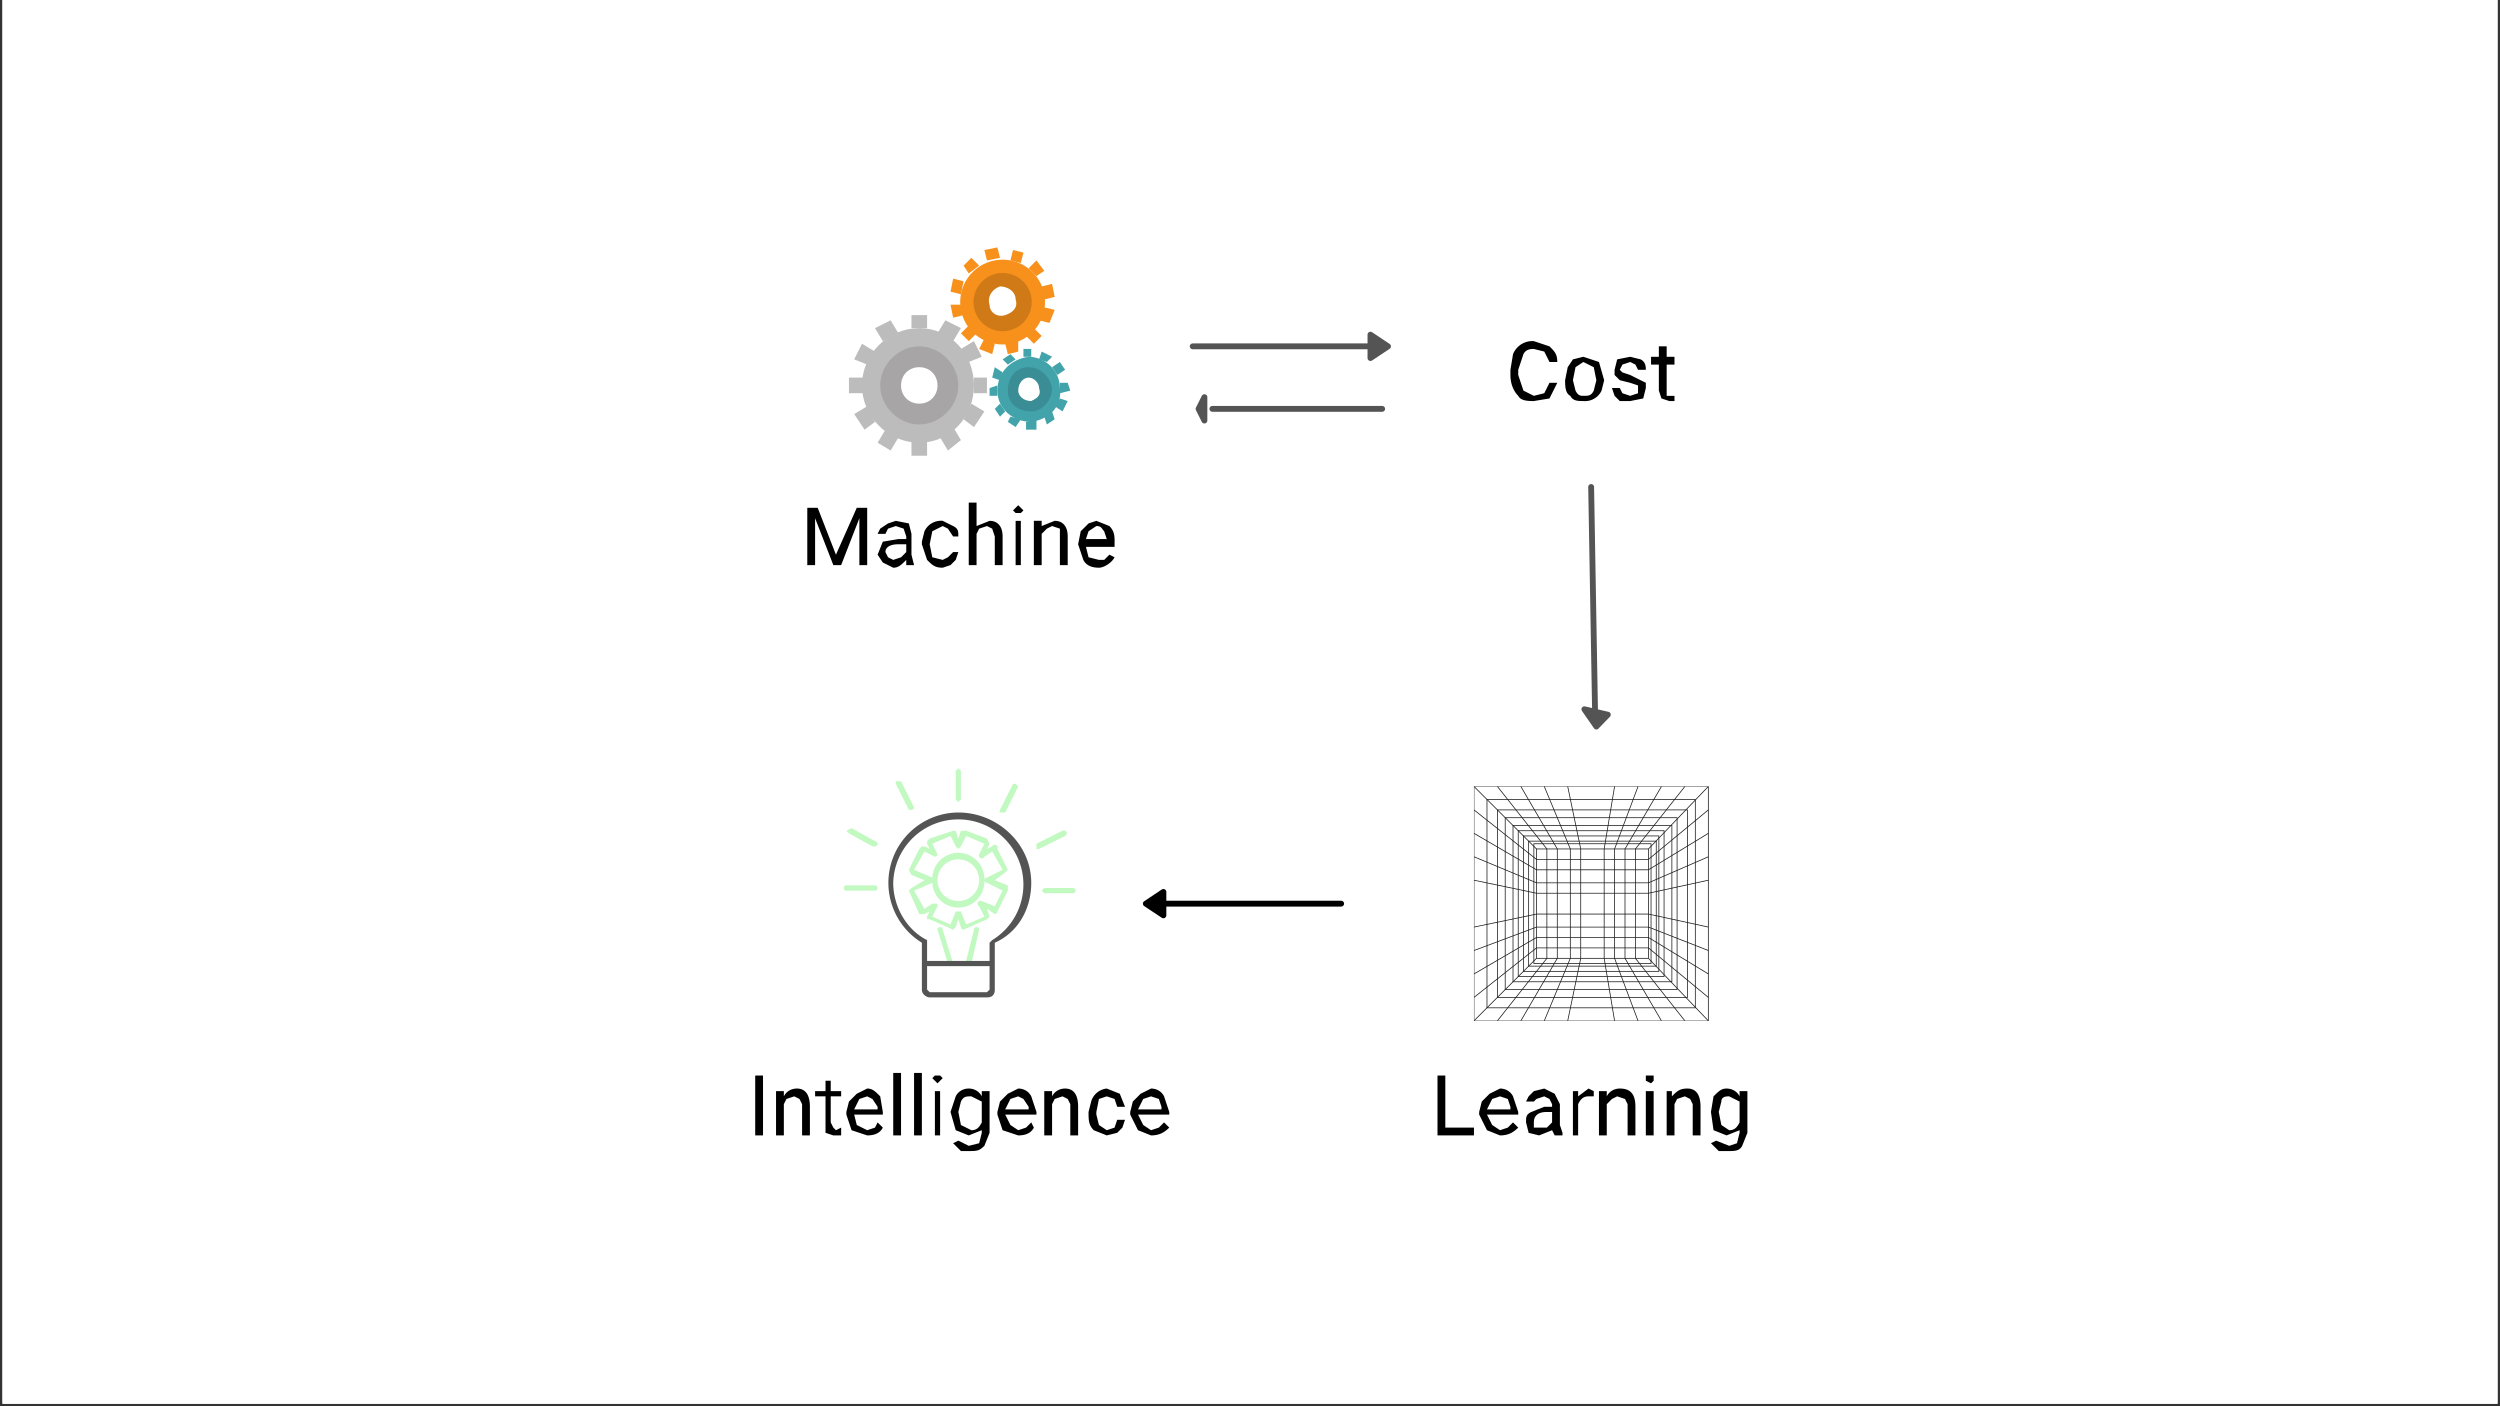 <svg xmlns="http://www.w3.org/2000/svg" width="1280" viewBox="0 0 960 540" height="720" version="1.0"><rect x="0" y="0" width="960" height="540" fill="#333333" stroke="none"/><defs><clipPath id="a"><path d="M1 0h958v539H1Zm0 0"/></clipPath><clipPath id="b"><path d="M340 311h56v72h-56Zm0 0"/></clipPath><clipPath id="c"><path d="M324 340h13v3h-13Zm0 0"/></clipPath><clipPath id="d"><path d="M400 340h13v3h-13Zm0 0"/></clipPath><clipPath id="e"><path d="M349 169h7v6h-7Zm0 0"/></clipPath><clipPath id="f"><path d="M378 95h7v6h-7Zm0 0"/></clipPath><clipPath id="g"><path d="M387 95h7v7h-7Zm0 0"/></clipPath><clipPath id="h"><path d="M407 146h4v5h-4Zm0 0"/></clipPath><clipPath id="i"><path d="M566 316h91v22h-91Zm0 0"/></clipPath><clipPath id="j"><path d="M566 325h91v18h-91Zm0 0"/></clipPath><clipPath id="k"><path d="M566 334h91v13h-91Zm0 0"/></clipPath><clipPath id="l"><path d="M566 347h91-91Zm0 0"/></clipPath><clipPath id="m"><path d="M566 347h91v13h-91Zm0 0"/></clipPath><clipPath id="n"><path d="M566 351h91v18h-91Zm0 0"/></clipPath><clipPath id="o"><path d="M566 356h91v22h-91Zm0 0"/></clipPath><clipPath id="p"><path d="M566 360h91v27h-91Zm0 0"/></clipPath><clipPath id="q"><path d="M566 307h91v27h-91Zm0 0"/></clipPath><clipPath id="r"><path d="M580 302h23v90h-23Zm0 0"/></clipPath><clipPath id="s"><path d="M589 302h18v90h-18Zm0 0"/></clipPath><clipPath id="t"><path d="M598 302h13v90h-13Zm0 0"/></clipPath><clipPath id="u"><path d="M611 302v90Zm0 0"/></clipPath><clipPath id="v"><path d="M611 302h13v90h-13Zm0 0"/></clipPath><clipPath id="w"><path d="M616 302h18v90h-18Zm0 0"/></clipPath><clipPath id="x"><path d="M620 302h23v90h-23Zm0 0"/></clipPath><clipPath id="y"><path d="M624 302h28v90h-28Zm0 0"/></clipPath><clipPath id="z"><path d="M571 302h27v90h-27Zm0 0"/></clipPath><clipPath id="A"><path d="M566 302h91v90h-91Zm0 0"/></clipPath><clipPath id="B"><path d="M566 364h28v28h-28Zm0 0"/></clipPath><clipPath id="C"><path d="M629 364h28v28h-28Zm0 0"/></clipPath><clipPath id="D"><path d="M566 302h29v28h-29Zm0 0"/></clipPath><clipPath id="E"><path d="M629 302h28v28h-28Zm0 0"/></clipPath></defs><g clip-path="url(#a)" fill="#FFF"><path d="M1 0h958v539H1Zm0 0"/><path d="M1 0h958v539H1Zm0 0"/><path d="M1 0h958v539H1Zm0 0"/></g><path stroke-linecap="round" transform="matrix(2.248 0 0 2.246 458 133)" fill="none" d="M0 0h30" stroke="#545454"/><path stroke-linecap="round" transform="matrix(2.248 0 0 2.246 533 133)" fill="#545454" stroke-linejoin="round" d="m-3-2 3 2-3 2Zm0 0" stroke="#545454"/><path stroke-linecap="round" transform="matrix(-2.248 0 0 -2.246 533 157)" fill="none" d="M1 0h29" stroke="#545454"/><path stroke-linecap="round" transform="matrix(-2.248 0 0 -2.246 458 157)" fill="#545454" stroke-linejoin="round" d="m-2-2 1 2-1 2Zm0 0" stroke="#545454"/><path stroke-linecap="round" transform="matrix(.039 2.242 -2.245 .04 611 187)" fill="none" d="M0 0h38" stroke="#545454"/><path stroke-linecap="round" transform="matrix(.039 2.242 -2.245 .04 613 279)" fill="#545454" stroke-linejoin="round" d="m-2-2 2 2-3 2Zm0 0" stroke="#545454"/><path fill="#C1F9C1" d="m365 371-1-1-4-13a1 1 0 0 1 2 0l4 13a1 1 0 0 1-1 1M372 371l-1-2 3-12a1 1 0 0 1 2 0l-3 13-1 1"/><g clip-path="url(#b)"><path fill="#545454" d="m381 361-1 1v7h-24v-8c-8-4-13-13-13-22a25 25 0 1 1 38 22Zm-2 20h-22l-1-1v-9h24v9l-1 1Zm-11-69a27 27 0 0 0-14 50v18c0 2 2 3 3 3h22c2 0 3-1 3-3v-18c9-4 14-13 14-23 0-15-13-27-28-27"/></g><g clip-path="url(#c)"><path fill="#C1F9C1" d="M336 342h-11a1 1 0 1 1 0-2h11a1 1 0 1 1 0 2"/></g><g clip-path="url(#d)"><path fill="#C1F9C1" d="M412 343h-11l-1-1 1-1h11a1 1 0 1 1 0 2"/></g><path fill="#C1F9C1" d="M399 326h-1v-2l10-5a1 1 0 1 1 1 2l-10 5M385 312h-1v-1l5-10h1l1 1-5 10h-1M336 325h-1l-9-5-1-1 2-1 9 5a1 1 0 0 1 0 2M350 311h-1l-5-10v-1h2l5 10a1 1 0 0 1-1 1M368 308l-1-1v-11l1-1 1 1v11l-1 1M360 338a8 8 0 0 1 16 0 8 8 0 0 1-16 0Zm22 10-5-2a1 1 0 0 0-1 2l2 4-7 3-2-5h-2l-2 5-7-3 2-4v-1h-2l-3 2-4-7 7-3a10 10 0 0 0 20-1 10 10 0 0 0-20-1l-7-3 4-7 4 2a1 1 0 0 0 1-1l-2-4 7-3 2 4 1 1 1-1 2-4 7 3-2 4a1 1 0 0 0 2 1l3-2 4 7-6 3a1 1 0 0 0 0 2l6 3Zm5-8-5-2 4-3 1-1-4-8a1 1 0 0 0-2-1l-2 1 1-2-1-2-8-3h-2l-1 3-1-3h-1l-9 3-1 1v1l1 2-2-1h-1l-1 1-4 8 1 2 5 2-5 3-1 1 4 9h2l2-1-1 2v1h1l9 4 1-1 1-3 1 3a1 1 0 0 0 1 1l9-4 1-1-1-3 3 2a1 1 0 0 0 1-1l4-8v-2"/><path stroke-linecap="round" transform="matrix(-2.248 0 0 -2.246 515 347)" fill="none" d="M0 0h30" stroke="#000"/><path stroke-linecap="round" transform="matrix(-2.248 0 0 -2.246 440 347)" stroke-linejoin="round" d="m-3-2 3 2-3 2Zm0 0" stroke="#000"/><path fill="#BDBCBC" d="M353 158c-6 0-11-4-11-10s5-11 11-11 10 5 10 11-4 10-10 10Zm0-32c-12 0-22 10-22 22s10 22 22 22 21-10 21-22-9-22-21-22"/><path fill="#A7A5A6" d="M353 155c-4 0-7-3-7-7s3-7 7-7 7 3 7 7-3 7-7 7Zm0-22c-8 0-15 7-15 15s7 15 15 15 15-7 15-15-7-15-15-15"/><path fill="#BDBCBC" d="M356 126h-6v-5h6v5"/><g clip-path="url(#e)"><path fill="#BDBCBC" d="M356 175h-6v-6h6v6"/></g><path fill="#BDBCBC" d="M374 151v-6h5v6h-5M326 151v-6h6v6h-6M366 131l-6-3 3-5 6 3-3 5M342 173l-5-3 3-5 5 3-3 5M372 139l-3-5 5-3 3 6-5 2M332 165l-4-6 5-3 3 6-4 3M345 128l-6 3-3-5 6-3 3 5M369 169l-5 4-3-5 5-4 3 5M336 135l-3 5-5-2 3-6 5 3M378 158l-4 6-4-3 3-6 5 3"/><path fill="#F7911C" d="M387 124c-5 0-9-2-10-7-1-4 2-8 6-9 5-1 9 2 10 6s-2 9-6 10Zm-5-24a16 16 0 0 0 6 32 16 16 0 0 0-6-32"/><path fill="#D07A17" d="M386 121c-3 1-6-1-6-4-1-3 1-6 4-7 3 0 6 2 6 5 1 3-1 5-4 6Zm-3-16a11 11 0 0 0 4 22 11 11 0 0 0-4-22"/><g clip-path="url(#f)"><path fill="#F7911C" d="m384 99-5 1-1-4 5-1 1 4"/></g><path fill="#F7911C" d="m391 135-4 1-1-4 5-1v4M401 115l-1-5 4-1 1 5-4 1M366 122l-1-5h4l1 4-4 1"/><g clip-path="url(#g)"><path fill="#F7911C" d="m392 101-4-1 1-4 4 1-1 4"/></g><path fill="#F7911C" d="m381 136-5-2 2-4 4 2-1 4M398 106l-3-3 3-3 3 4-3 2M372 131l-3-3 3-3 3 3-3 3M376 102l-4 3-2-3 3-3 3 3M400 129l-3 3-3-3 3-3 3 3M370 108l-1 5-4-1 1-5 4 1M405 119l-2 5-4-1 2-5 4 1"/><path fill="#42A3AB" d="M396 156c-4 0-6-3-7-6 0-3 3-6 6-7 3 0 6 3 6 6s-2 6-5 7Zm-1-19c-7 1-12 6-12 13s6 12 13 12c7-1 12-6 11-13 0-7-6-12-12-12"/><path fill="#3A8D95" d="M396 154c-3 0-5-2-5-4 0-3 2-5 4-5s4 2 4 4c1 3-1 4-3 5Zm-1-13c-5 0-8 4-8 9s4 8 9 8c4 0 8-4 8-9-1-5-5-8-9-8"/><path fill="#42A3AB" d="M396 137h-3v-3h3v3M398 165h-4v-3l4-1v4"/><g clip-path="url(#h)"><path fill="#42A3AB" d="M407 151v-4h3l1 3-4 1"/></g><path fill="#42A3AB" d="M380 152v-3l3-1v4h-3M402 139l-3-1 1-3 4 2-2 2M390 164l-3-2 1-2 4 1-2 3M406 144l-2-3 3-2 2 3-3 2M384 160l-2-3 2-2 2 3-2 2M390 138l-3 2-2-2 3-2 2 2M405 161l-3 2-1-3 3-2 1 3M385 143l-1 3-3-1 1-4 3 2M410 154l-2 4-3-2 2-3 3 1"/><path fill="none" d="M633 368h-43v-42h43Zm0 0" stroke="#1A1A1A" stroke-width=".292" stroke-miterlimit="10"/><g clip-path="url(#i)"><path fill="none" d="m566 320 24 14h43l23-14" stroke="#1A1A1A" stroke-width=".292" stroke-miterlimit="10"/></g><g clip-path="url(#j)"><path fill="none" d="m566 329 24 10h43l23-10" stroke="#1A1A1A" stroke-width=".292" stroke-miterlimit="10"/></g><g clip-path="url(#k)"><path fill="none" d="m566 338 24 5h43l23-5" stroke="#1A1A1A" stroke-width=".292" stroke-miterlimit="10"/></g><g clip-path="url(#l)"><path fill="none" d="M656 347h-90" stroke="#1A1A1A" stroke-width=".292" stroke-miterlimit="10"/></g><g clip-path="url(#m)"><path fill="none" d="m566 356 24-5h43l23 5" stroke="#1A1A1A" stroke-width=".292" stroke-miterlimit="10"/></g><g clip-path="url(#n)"><path fill="none" d="m566 365 24-9h43l23 9" stroke="#1A1A1A" stroke-width=".292" stroke-miterlimit="10"/></g><g clip-path="url(#o)"><path fill="none" d="m566 374 24-14h43l23 14" stroke="#1A1A1A" stroke-width=".292" stroke-miterlimit="10"/></g><g clip-path="url(#p)"><path fill="none" d="m566 383 24-19h43l23 19" stroke="#1A1A1A" stroke-width=".292" stroke-miterlimit="10"/></g><g clip-path="url(#q)"><path fill="none" d="m566 311 24 19h43l23-19" stroke="#1A1A1A" stroke-width=".292" stroke-miterlimit="10"/></g><g clip-path="url(#r)"><path fill="none" d="m584 392 14-24v-42l-14-24" stroke="#1A1A1A" stroke-width=".292" stroke-miterlimit="10"/></g><g clip-path="url(#s)"><path fill="none" d="m593 392 10-24v-42l-10-24" stroke="#1A1A1A" stroke-width=".292" stroke-miterlimit="10"/></g><g clip-path="url(#t)"><path fill="none" d="m602 392 5-24v-42l-5-24" stroke="#1A1A1A" stroke-width=".292" stroke-miterlimit="10"/></g><g clip-path="url(#u)"><path fill="none" d="M611 302v90" stroke="#1A1A1A" stroke-width=".292" stroke-miterlimit="10"/></g><g clip-path="url(#v)"><path fill="none" d="m620 392-4-24v-42l4-24" stroke="#1A1A1A" stroke-width=".292" stroke-miterlimit="10"/></g><g clip-path="url(#w)"><path fill="none" d="m629 392-9-24v-42l9-24" stroke="#1A1A1A" stroke-width=".292" stroke-miterlimit="10"/></g><g clip-path="url(#x)"><path fill="none" d="m638 392-14-24v-42l14-24" stroke="#1A1A1A" stroke-width=".292" stroke-miterlimit="10"/></g><g clip-path="url(#y)"><path fill="none" d="m647 392-19-24v-42l19-24" stroke="#1A1A1A" stroke-width=".292" stroke-miterlimit="10"/></g><g clip-path="url(#z)"><path fill="none" d="m575 392 19-24v-42l-19-24" stroke="#1A1A1A" stroke-width=".292" stroke-miterlimit="10"/></g><path fill="none" d="M634 370h-45v-46h45Zm0 0" stroke="#1A1A1A" stroke-width=".292" stroke-miterlimit="10"/><path fill="none" d="M636 371h-49v-48h49Zm0 0" stroke="#1A1A1A" stroke-width=".292" stroke-miterlimit="10"/><path fill="none" d="M637 373h-52v-52h52Zm0 0" stroke="#1A1A1A" stroke-width=".292" stroke-miterlimit="10"/><path fill="none" d="M639 375h-56v-56h56Zm0 0" stroke="#1A1A1A" stroke-width=".292" stroke-miterlimit="10"/><path fill="none" d="M642 377h-61v-60h61Zm0 0" stroke="#1A1A1A" stroke-width=".292" stroke-miterlimit="10"/><path fill="none" d="M644 380h-66v-66h66Zm0 0" stroke="#1A1A1A" stroke-width=".292" stroke-miterlimit="10"/><path fill="none" d="M648 383h-73v-72h73Zm0 0" stroke="#1A1A1A" stroke-width=".292" stroke-miterlimit="10"/><path fill="none" d="M651 387h-80v-80h80Zm0 0" stroke="#1A1A1A" stroke-width=".292" stroke-miterlimit="10"/><g clip-path="url(#A)"><path fill="none" d="M656 392h-90v-90h90Zm0 0" stroke="#1A1A1A" stroke-width=".292" stroke-miterlimit="10"/></g><g clip-path="url(#B)"><path fill="none" d="m590 368-24 24" stroke="#1A1A1A" stroke-width=".292" stroke-miterlimit="10"/></g><g clip-path="url(#C)"><path fill="none" d="m633 368 23 24" stroke="#1A1A1A" stroke-width=".292" stroke-miterlimit="10"/></g><g clip-path="url(#D)"><path fill="none" d="m590 326-24-24" stroke="#1A1A1A" stroke-width=".292" stroke-miterlimit="10"/></g><g clip-path="url(#E)"><path fill="none" d="m633 326 23-24" stroke="#1A1A1A" stroke-width=".292" stroke-miterlimit="10"/></g><path d="m598 147-3 6-6 1c-2 0-5 0-6-2-2-2-3-5-3-8v-2l1-6a8 8 0 0 1 8-5l6 2c2 2 3 3 3 6h-3l-2-4-4-1c-1 0-3 0-4 2l-2 6v2l2 6 4 2 4-1 2-4ZM601 146l1-5 2-3 4-1 6 2 2 7-1 4a7 7 0 0 1-7 4c-2 0-4 0-5-2-2-1-2-4-2-6Zm3 0 1 4c1 2 2 2 3 2 2 0 3 0 4-2l1-4-1-5-4-2-3 2-1 5ZM629 150v-2l-3-1-4-1-2-2v-2l1-4 5-1 4 1c2 1 2 3 2 4h-3l-1-2-2-1-3 1-1 2 1 1 3 1 4 2 2 1v2l-1 4-5 1h-4l-2-2-1-3h3l1 2 3 1 3-1v-1ZM640 133v4h3v3h-3v12h3v2h-2l-3-1-1-3v-10h-3v-3h3v-4ZM293 436h-3v-23h3ZM301 419v2c1-2 3-3 5-3 3 0 5 2 5 7v11h-3v-12l-1-2-2-1-3 1-1 2v12h-3v-17ZM319 415v4h4v2h-4v10l1 2 1 1 2-1v3h-3l-3-1v-14h-4v-2h4v-4ZM333 436l-6-2-2-6v-1l1-4 3-3 4-2c2 0 3 1 5 3l1 6v1h-11l1 4 4 2 3-1 1-2 2 2c-1 2-3 3-6 3Zm0-15-3 1-2 4h9v-1l-2-3-2-1ZM346 436h-3v-24h3ZM354 436h-3v-24h3ZM361 436h-2v-17h2Zm-3-22 1-1h2l1 1-1 1-1 1-1-1-1-1ZM365 427l2-6c1-2 3-3 5-3s4 1 5 3v-2h3v16l-2 5c-2 2-3 2-6 2h-3l-3-3 2-1 4 2 4-1 1-4v-1l-5 2-5-2-2-7Zm3 0 1 5 4 2c2 0 3-1 4-3v-8l-4-2c-2 0-3 0-4 2l-1 4ZM391 436l-6-2-2-6v-1l1-4 3-3 4-2c2 0 4 1 5 3l2 6v1h-12l2 4 3 2 3-1 2-2 1 2c-1 2-3 3-6 3Zm0-15-3 1-2 4h9v-1l-2-3-2-1ZM404 419v2c1-2 3-3 5-3 3 0 5 2 5 7v11h-3v-12l-1-2-2-1-3 1-1 2v12h-3v-17ZM425 434l3-1 1-3h3l-1 3-2 2-4 1-5-2c-2-2-2-4-2-7l1-4a7 7 0 0 1 6-5l5 2 2 5h-3l-1-3-3-1-3 1-1 5v1l1 4 3 2ZM442 436l-5-2-3-6v-1l1-4 3-3 4-2c2 0 4 1 5 3l2 6v1h-12l2 4 3 2 3-1 2-2 2 2c-2 2-4 3-7 3Zm0-15-3 1-2 4h9v-1l-1-3-3-1ZM314 195l7 18 8-18h4v22h-3v-18l-7 18h-3l-7-18v18h-3v-22ZM348 217v-2c-2 2-3 3-5 3l-4-2-2-3 2-5 6-1h3v-1l-1-3-3-1-3 1-1 2h-3l1-2 3-2 3-1 5 1 1 4v8l1 4Zm-5-2 3-1 2-2v-3h-3c-3 0-5 1-5 3l1 2 2 1ZM362 215l2-1 2-2h2l-1 3-2 2-3 1c-3 0-4-1-6-3l-2-6v-1l1-4a7 7 0 0 1 7-4l4 2c2 1 2 2 2 4h-2l-2-3-2-1-4 2-1 5 1 5 4 1ZM375 202l5-2c3 0 5 2 5 6v11h-3v-11l-1-3-2-1-3 1-1 2v12h-3v-24h3ZM392 217h-2v-17h2Zm-3-21 1-1 1-1 1 1 1 1-1 1h-2l-1-1ZM400 200v2l5-2c3 0 5 2 5 6v11h-3v-14l-3-1-2 1-2 2v12h-3v-17ZM422 218c-3 0-5-1-6-3l-2-6 1-5 3-3 3-1 5 2c2 2 2 4 2 6v2h-11l1 4 4 1h2l2-2 2 1c-1 2-4 4-6 4Zm-1-16-3 2-1 3h8l-1-3c-1-1-1-2-3-2ZM555 433h11v3h-14v-23h3ZM576 436l-5-2-3-6v-1l1-4 3-3 4-2c2 0 4 1 5 3l2 6v1h-12l2 4 3 2 3-1 2-2 2 2c-2 2-4 3-7 3Zm0-15-3 1-2 4h9v-1l-1-3-3-1ZM597 436l-1-2-5 2-4-1-1-4c0-2 0-3 2-4l5-2h3v-1l-1-2-2-1-3 1-1 1h-3l1-2 2-2 4-1 4 2 2 4v8l1 3v1Zm-5-3h2l2-2v-4h-2c-4 0-5 2-5 4v2h3ZM612 421h-2c-2 0-3 1-4 3v12h-2v-17h2v2l4-3 2 1ZM617 419v2c1-2 3-3 5-3 4 0 6 2 6 7v11h-3v-12l-1-2-3-1-2 1-2 2v12h-3v-17ZM635 436h-3v-17h3Zm-3-22v-1h3v2l-1 1-2-1v-1ZM642 419v2c2-2 3-3 6-3s5 2 5 7v11h-3v-12l-1-2-2-1-3 1-1 2v12h-3v-17ZM657 427l1-6c2-2 3-3 5-3s4 1 5 3v-2h3v16l-2 5c-1 2-3 2-5 2h-4l-3-3 2-1 5 2 3-1 1-4v-1l-5 2-5-2-1-7Zm3 0 1 5 3 2c2 0 3-1 4-3v-8l-4-2c-1 0-3 0-3 2l-1 4Zm0 0"/></svg>